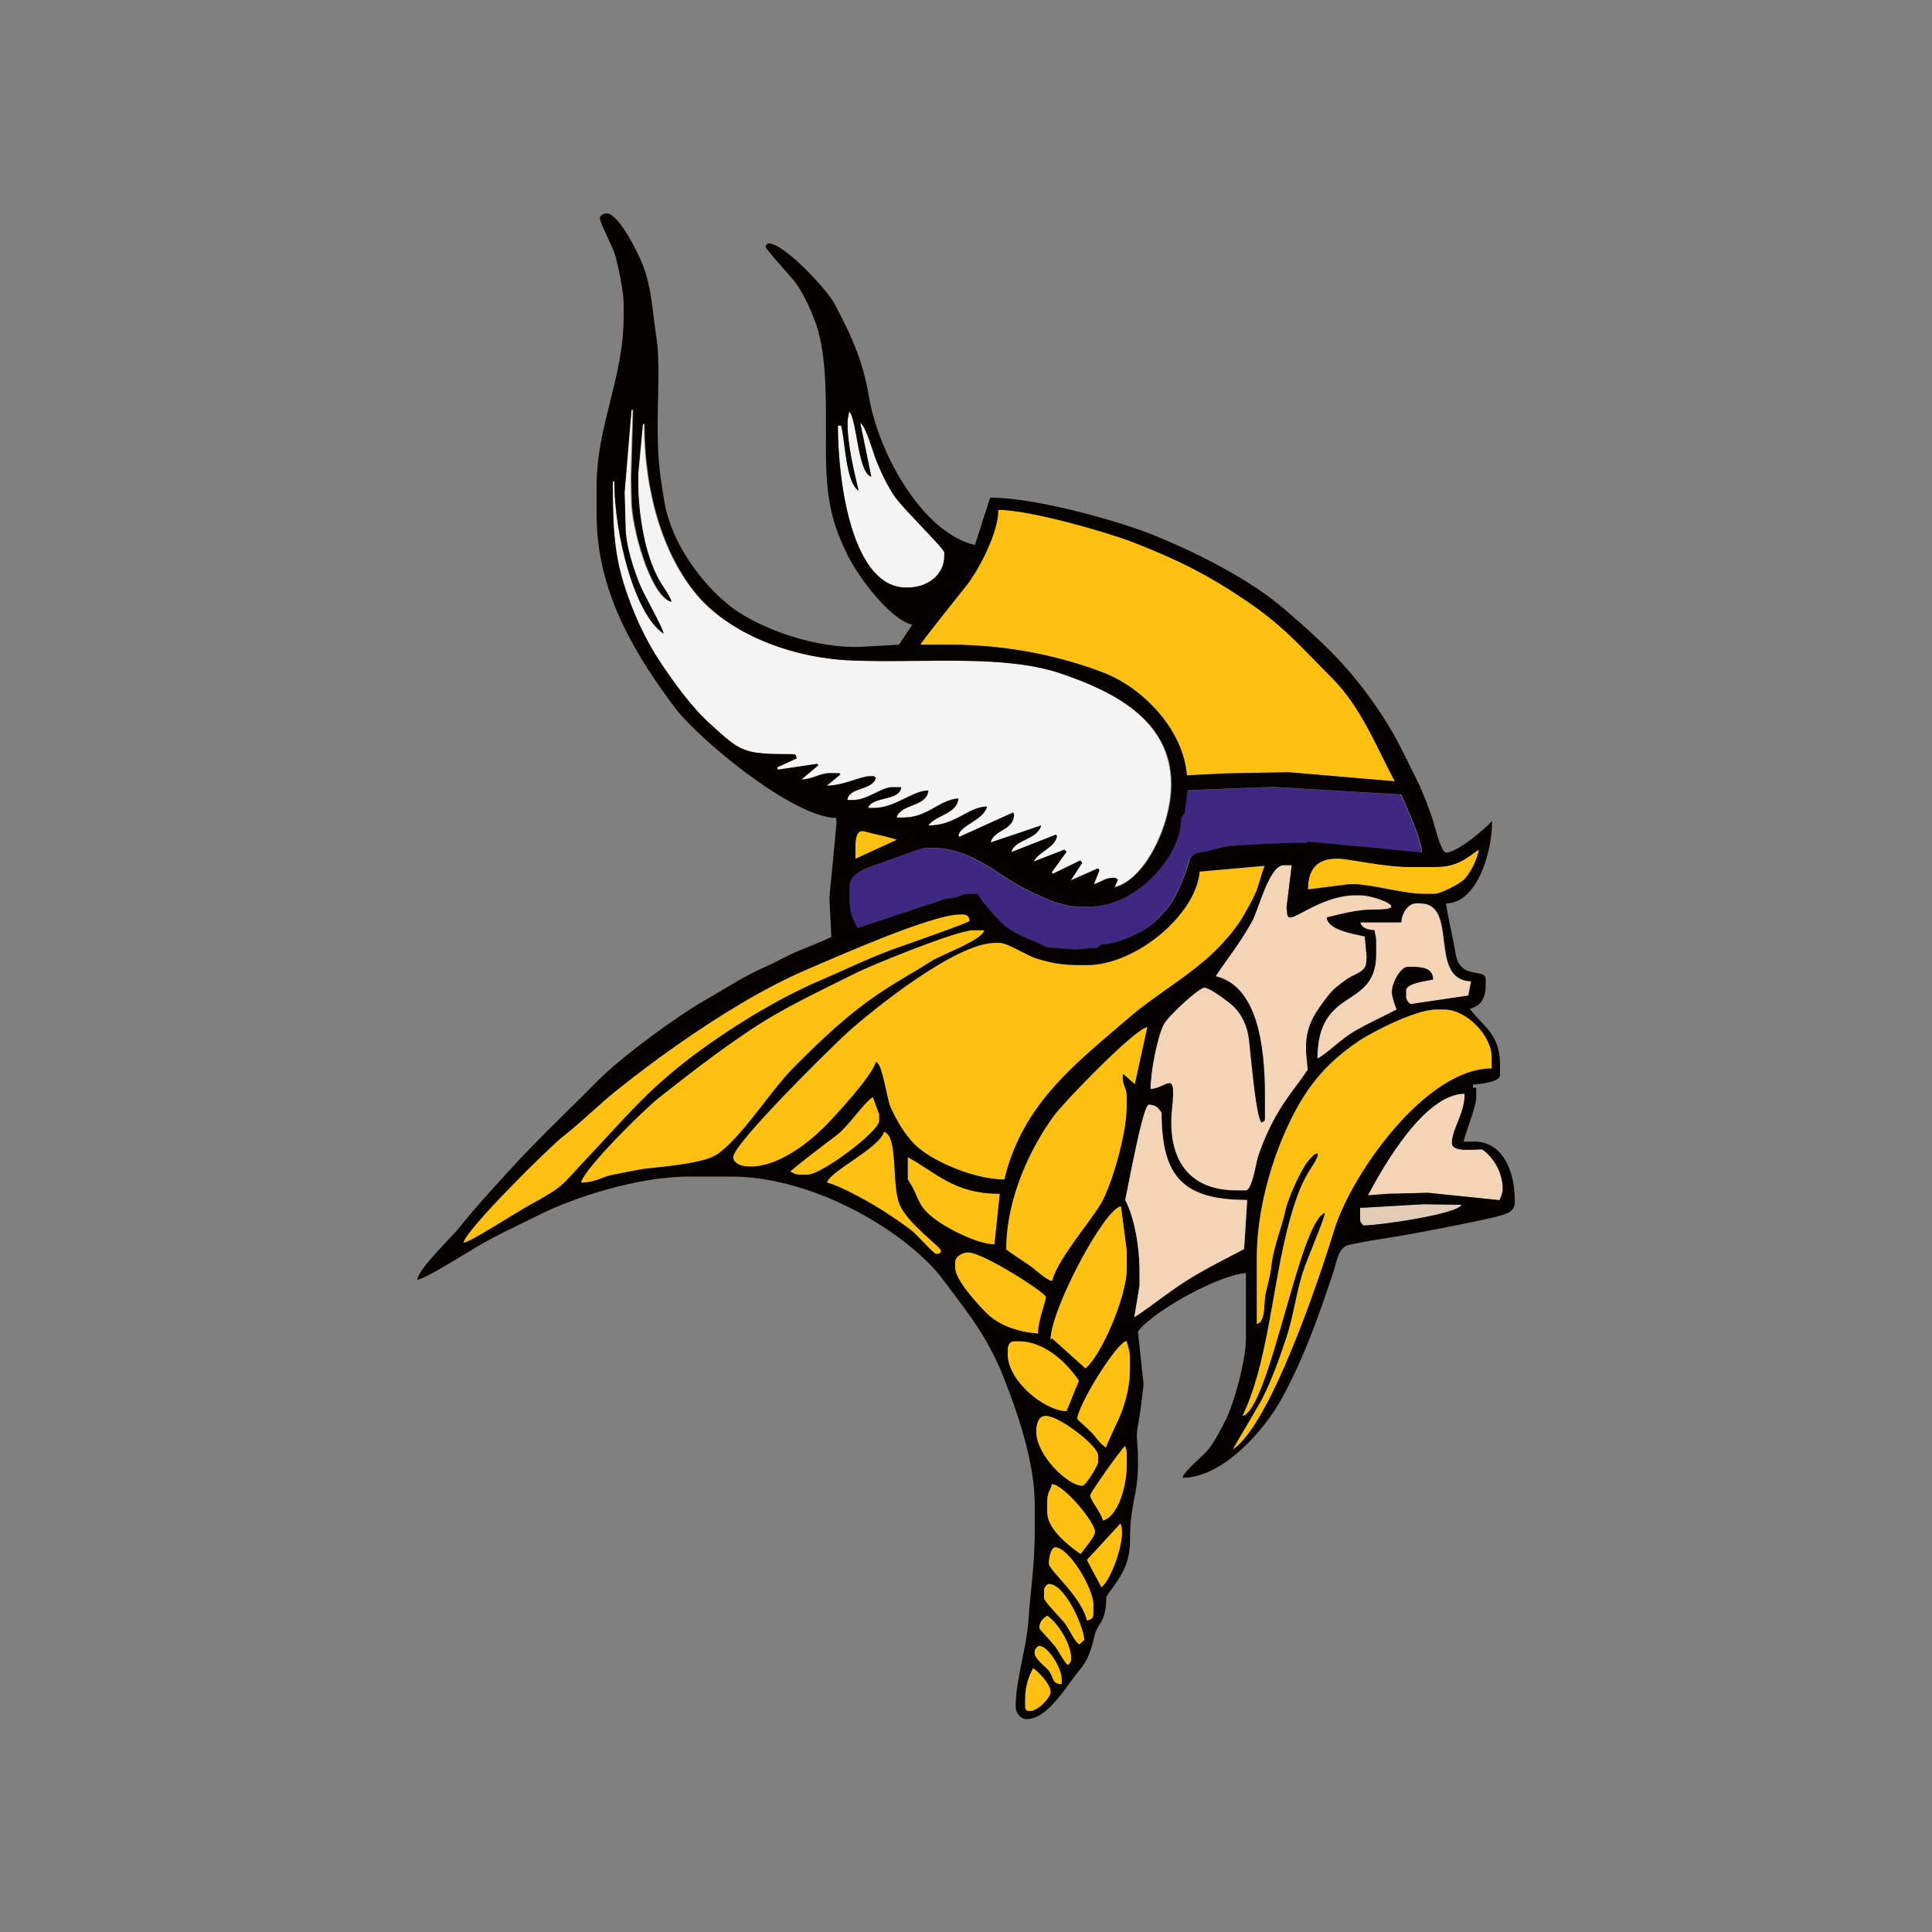 <?xml version="1.0" encoding="utf-8"?>
<!-- Generator: Adobe Illustrator 24.2.0, SVG Export Plug-In . SVG Version: 6.00 Build 0)  -->
<svg version="1.1" id="katman_1" xmlns="http://www.w3.org/2000/svg" xmlns:xlink="http://www.w3.org/1999/xlink" x="0px" y="0px"
	 viewBox="0 0 1000 1000" style="enable-background:new 0 0 1000 1000;" xml:space="preserve">
<rect x="0" y="0" width="1000" height="1000" fill="#808080" stroke="none"/>
<style type="text/css">
	.st0{fill-rule:evenodd;clip-rule:evenodd;fill:#F4F4F4;}
	.st1{fill-rule:evenodd;clip-rule:evenodd;fill:#FEC111;}
	.st2{fill-rule:evenodd;clip-rule:evenodd;fill:#3F2882;}
	.st3{fill-rule:evenodd;clip-rule:evenodd;fill:#F3D4B6;}
	.st4{fill-rule:evenodd;clip-rule:evenodd;fill:#E3CCB6;}
	.st5{fill-rule:evenodd;clip-rule:evenodd;fill:#060200;}
</style>
<g>
	<path class="st0" d="M438.7,218.7v0.8c0,11,3.6,25.1,5.7,34.5c-6.6-4.4-6.8-23.9-9-33.7h-1.7c0,29.8,7.5,83.8,35.3,83.8h0.8
		c10.1,0,18.9-6.5,18.9-16.4V286c0-2.1-21.7-23-25.8-29.2c-3.8-5.7-6.4-11.2-9.2-17.9c-1.6-3.8-5.6-18.6-8.5-20l5.7,27.8
		c-7.1-1.9-7.4-30.7-11.5-33.7C439.3,215.5,438.7,215.9,438.7,218.7L438.7,218.7z"/>
	<path class="st1" d="M476.4,333.7H492c30.3,0,58.2,6.2,79.8,14.7c19.2,7.5,40.6,28.5,42.6,52.9l20.5-1l32.1-0.6l55,4.7
		c-10.2-19.2-17.6-38.6-32.6-53.6c-16.1-16.2-25.7-27.5-45.5-40.7c-19-12.6-34.1-20.3-57-29.3c-13.3-5.2-53.6-16.9-70.1-16.9
		c0,12.3-10.5,31.4-16.2,38.8C497.5,306.5,476.7,332.4,476.4,333.7L476.4,333.7z"/>
	<path class="st0" d="M323.2,254.8l0.5,17.3c0,10.4,4.4,22.9,7.4,30.4c2.1,5.2,12.1,22.6,12.3,25.4c-15.3-10.2-25.5-52.2-25.5-78.8
		h-0.8c0,21.9,0.5,36,5.6,52.7c4.4,14.4,11.1,29,18.7,40.4c7.5,11.3,16.6,23.9,26.4,32.7c15.6,14.1,16.4,15.4,42.1,15.4
		c2.3,0,2,0.6,2.3,2.2l-10,4.6l0.3,1.2l20.4-3l0.6,0.7l-8.8,7.4c6.1-0.1,9.4-3.3,14.8-3.3h4.9l0.5,0.7l-7.1,5.8
		c8.5,0,17.8-4.9,22.2-4.9h0.8c3.1,0,0.3-0.3,2.5,0.8c-1.8,6.8-14,4.7-14.8,11.5h3.3c6.9,0,14.5-6.6,19.7-6.6h4.9
		c-0.8,7.3-15,4.5-17.2,10.7h3.3c10.7,0,19.8-9,27.9-9c-0.7,8.6-14.5,6.8-16.4,14h3.3c13.1,0,18.2-9,28.7-9.9c-0.7,8-12,8.5-15.6,14
		c14.4,0,20.3-9.6,30.4-9.8c-1.9,7.1-13.3,9.4-14.8,14.8l0.4,0.9l27.9-12.6l0.5,1c-0.2,8.5-10.7,7.8-12.1,14.5l26.1-8.8
		c-2,7.6-14,7.2-15.4,13.8l23.2-9.1l0.4,1c-1.4,6-9.1,7.5-12.1,13l16-6.2l1,1.2l-7.9,10.5l0.7,0.8l14.2-6.9l0.9,1.2l-6,9.2l14.2-6.3
		l0.7,1l-2.9,7.2c3.5-0.8,5.9-3.3,9.8-3.3c3.1,0,0.3-0.3,2.7,0.9l-1.8,4c15.9-3.7,29.5-32,29.5-53.4c0-33.7-30.9-48.3-57-57.2
		c-29.4-10.1-70.5-5.4-108.1-6.8c-33.6-1.3-64.7-15-80.7-34.3c-16.7-20.1-26.9-51.6-26.9-88.1l-0.9-0.1l-2.4,25.6v6.6
		c0,11,2.3,25.5,4.8,33.8c1.6,5.3,2.9,8.9,5.3,13.6c2.1,4.2,6.3,9.2,7.1,12.6c-10.5-2.8-20.6-37.7-20.6-53.4l-0.2-10.7l1-35.3h-0.9
		L323.2,254.8z"/>
	<path class="st2" d="M614.4,409.1l-1.5,11.8l-1.8,2.4c0,20.9-24.3,46-46.8,46h-6.6c-11.3,0-30-10.1-37.5-15.1
		c-9.3-6.2-22.6-15.3-37.3-15.3h-4.1c-2.1,0-19.1,6.4-22,7.5c-5.7,2.3-17.4,4.9-17.4,12.2v8.2c0,5.4,1.9,9.9,4.2,13.6l45.8-15.2
		c5.8,0,8.1-2.5,11.5-2.5h4.9c0.7,2.7,11.6,14.9,14.3,16.9c8.5,6.4,14.7,6.7,21,10.8l13.1,1c4.9,0.4,7.7-0.8,13.2-0.7l2.4-1.8
		c9.2,0,23-7.2,27.7-11.7c8.5-8.2,10.5-12.1,15.4-24.1c2.5-6.3,1.7-11.1,7.9-11.8c6.8-0.8,10.9-3,16.3-3.4
		c12.9-0.9,25.3-1.6,38.6-1.6l0.9-0.6l59.1,5.6c0-6.6-8.1-24.2-10.7-30l-66.6-3.9L614.4,409.1z"/>
	<path class="st1" d="M442.8,444.5l21.4-9.8c-2.8-1.3-12.4-3-16.4-4.3C441.7,428.6,442.8,437.9,442.8,444.5L442.8,444.5z"/>
	<path class="st1" d="M743.4,448.7h-13.2c-10.9,0-23.6-2.5-33-3.9c-12.8-1.9-20.3,2.3-20.3,15.5l20.5-2.6c8.6-1.2,28.4,4.9,39.4,4.9
		h5.7c3.1,0,13.5-5.4,15.4-7.6c3.6-4.1,6.2-9.3,7.6-15.4C759,444,754.6,448.7,743.4,448.7L743.4,448.7z"/>
	<path class="st3" d="M725.3,477.4h-21.4c0.8,3.1,3.8,3.8,7.4,4.1c0.2,2.6,0.8,2.9,0.8,5.7v6.6c0,29.3-30.4,16.1-30.4,54.2
		c5.4-2.9,11.9-9.9,18.9-14c7.6-4.5,14.4-7.3,22.2-11.5c-0.8-1.6-2.5-6.8-2.5-9c0-4.9,4.7-13.1,8.2-13.1c6.6,0,13,0.1,13.1,6.6
		c-3.8,0.9-14,2-14,5.7v3.3c0,1.6,1.6,3.4,2.5,3.7l29.8-4.4l1.4-7.4c-22.4-0.5-6.1-40.3-26.3-40.3h-2.5
		C728.9,467.6,725.4,472.8,725.3,477.4L725.3,477.4z"/>
	<path class="st1" d="M239.9,643.3c3.6-0.3,28.2-16.3,34-19.4c18.6-10.2,16.1-9.7,29.5-23.9c19.7-20.8,30.9-35,54.6-53
		c18.7-14.2,44.1-30,67-39.7c12.8-5.4,23.6-10.9,37.4-16c3.6-1.3,39.5-13.7,39.5-14.7c0-1.9-1.4-3.3-3.3-3.3H497
		c-14.9,0-64.9,22.4-78.6,28.2c-23.5,10-47.9,25.4-67.6,39.2c-10.6,7.4-20.4,14.8-30.5,22.8c-10.1,8-18.8,16.9-28.7,24.6
		C284.4,593.6,240.4,637.1,239.9,643.3L239.9,643.3z"/>
	<path class="st1" d="M409.1,606.4c1.6,0.9,2.4,1.6,4.9,1.6h4.1c6.9,0,36.9-22.3,36.9-27.9v-3.3c0,0-3-8.5-3.3-9
		c-5.4,3.6-12.4,15.2-19.7,20.5C429.2,590.4,410.1,604.9,409.1,606.4L409.1,606.4z"/>
	<path class="st1" d="M300.7,612.1c7.7,0,11.2-3.1,16.5-4.1c5.9-1,12.6-2.7,18.1-3.3c10.3-1.1,29.1-2.8,35.6-7.1
		c12.5-8.2,27.8-32.9,39.7-44.9c14.2-14.4,28.4-27.9,45.4-39.2c8.9-6,17.2-10.4,26.5-16.3c4.8-3,26.5-10.9,26.9-15.8h-5.8
		c-8.3,0-53.1,18.3-60.8,22.2c-19.3,9.7-36.9,17.7-54.4,29.4c-18.1,12.1-31,22.3-47.6,35.3C333.7,573.9,302.4,604.7,300.7,612.1
		L300.7,612.1z"/>
	<path class="st1" d="M621,451.2c-1.9,22.3-33.2,48.4-58.3,48.4h-3.3c-9.8,0-15.2-1.1-22.8-3.4c-5-1.5-15.1-8.1-19-8.1H515
		c-20.5,0-63.8,35-76.6,46.6c-8,7.2-58.9,57.3-58.9,64.3c0,3.4,4.5,4.9,8.2,4.9h0.8c14.9,0,30.6-12.9,38.4-20.7
		c5.8-5.8,24.5-26.1,26.5-33.5c3.4,0.9,5.6,19.3,7.6,23.6c3.4,7.3,7.3,14.1,12.7,19.4c8.2,8,30.2,17.9,46.2,17.9
		c9.2-39.6,37.9-60.7,64.3-83.6c12.8-11.1,28.7-20.1,41.9-32c5.8-5.2,13.1-13.3,17-20c2.3-4,4.7-8,6.6-12.3
		c1.9-4.1,3.2-10.4,4.9-14.5L621,451.2z"/>
	<path class="st3" d="M629.2,505.3c21.3,5,25.5,35,25.5,61.6v11.5c0,2.3-0.3,1.5-1.7,2.5c-2.8-2.1-5.8-37.1-6.5-42.8
		c-0.9-7.3-3.6-12.7-7.7-17c-2-2.1-12.5-10-15.4-10c-3,0-19.1,15.1-21.1,19.1c-3.2,6.4-6.8,23.9-6.8,33.4c6.2-0.1,11-6.6,11.6-0.1
		c0.4,5.1-0.9,11-0.9,17.3c0,22.2,11.5,35.3,33.7,35.3h4.9c3.3,0,5.2-13.2,6.2-16.8c1.4-4.9,4.8-12.8,6.9-16.9
		c6.2-12.5,11.9-18.3,19-28.8l-0.9-9.8v-1.6c0-12.6,5.7-19.3,11.2-26.6c2.9-3.9,6.2-6.1,10-8.9c3.6-2.6,10-3.6,10-8.9l0.2-2.5
		l-1-10.7c-6-1.4-19.2-3.5-19.7-9.8c7.7-1.8,15.7-4.2,25.5-4.1c18.9,0.2-0.7-7.4-8.2-7.4h-2.5c-15.8,0-29.9,11.5-33.7,11.5
		c-1.1,0-1.6-1.1-1.6-2.5l-0.3-2.5l2.7-22.1h-4.1c-7.7,0-13,23.1-16.6,29.4C641.5,488.4,635.8,495.4,629.2,505.3L629.2,505.3z"/>
	<path class="st3" d="M708,618.7l10.7-0.8l20.6-0.5l36.9,3.8c0.7-1.4,1.7-3.7,1.7-5.8c0-9-5.3-16.9-10.7-20.5
		c-4.9,0-15.6,1.7-15.6-3.3c0-7.2,6.6-15,6.6-25.5C737.4,566.1,716.2,603.2,708,618.7L708,618.7z"/>
	<path class="st1" d="M428,612.1c7.3,1.7,25,11.7,31,15.8c5,3.3,8.8,5.9,13.5,9.5c1.9,1.5,11,11.7,12.2,11.7c1.3,0,2.5-0.5,2.5-1.7
		c0-1.9-17.2-14-21.4-23.8c-4.4-10.3-0.6-35.8-8.2-37.8C455.3,594.2,429.6,606.1,428,612.1L428,612.1z"/>
	<path class="st4" d="M703.9,625.2v5.8c0,1.8,0.6,1.8,1.6,3.3c8.8,0,49.2-6,50.9-10.7l-19.7-0.3L703.9,625.2z"/>
	<path class="st1" d="M469.9,610.5c7.2,10.7,3.6,13.5,16.9,22.5c5.9,4,19.4,11,28,11.1l2.8-26.2c-24.1,0-33-11.2-47.6-18.9V610.5z"
		/>
	<path class="st1" d="M520.8,646.6c0,0.6,10.3,7.2,11.6,8.1c3.7,2.4,8.3,7.5,12.2,8.4c2.5-10.6,18.5-29.1,24.8-39.3
		c5.7-9.1,13.8-36.4,13.8-51.1v-4.9c0-5.7-2.5-5.3-2-12l6.2,5.4l6.5-29.6c-6.2,0.5-42.9,38.4-48.1,45.5
		C533.9,593,520.8,619.5,520.8,646.6L520.8,646.6z"/>
	<path class="st5" d="M533.1,885.6c-1.9,0-2.5-0.6-2.5-2.5V879c0-6.5,1.9-11.4,4.1-15.6c2.6,1.8,9,8.2,9,12.3
		C543.8,878.6,537.2,885.6,533.1,885.6L533.1,885.6z M535.5,855.2c0-1.6,1.5-3.3,2.5-3.3c4.3,0,11.5,11.2,11.5,17.2v2.5
		c-5.4-0.1-3.6-3.8-7.2-7.6C540.4,861.8,535.5,858.5,535.5,855.2L535.5,855.2z M538,842.9c0-3.7,1.9-5.1,4.1-6.6
		c4.9,3.3,12.3,14.1,12.3,22.2c0,1.8-0.6,1.8-1.6,3.3c-1.9-1.3-4.6-6.9-6.7-9.7C545,850.6,538,843.1,538,842.9L538,842.9z
		 M540.5,827.3v-4.1c0-1.6,1.5-3.3,2.5-3.3c7.9,0,17.4,20.3,18.3,28.9l-2.6,2.3c-3-2-5.1-8.3-8.4-12.1
		C548.6,837.2,540.5,828.7,540.5,827.3L540.5,827.3z M542.9,809.2c0-2.7,1-8.2,3.3-8.2c7,0,19.7,21.1,19.7,29.6v4.9
		c0,2.5-1.4,2.8-3.3,3.3C559.7,826.1,542.9,812.9,542.9,809.2L542.9,809.2z M570.1,821.5l-7.5-14l17.3-18.8
		C583.4,795.9,574.8,818.4,570.1,821.5L570.1,821.5z M542.1,782.9V778c0-5.8,1.5-6.1,2.5-9.8c6.2,0.5,22.2,19.7,22.2,24.6
		c0,2.7-5.9,9.3-7.4,11.5C553.8,800.6,542.1,791.6,542.1,782.9L542.1,782.9z M570.9,787c-1-4.4-6.6-10.7-6.6-13.1
		c0-1.3,16.1-24.2,18.1-25.5c0.4,1.8,0.8,1.9,0.8,4.1v5.7C583.2,769.2,578.7,784.9,570.9,787L570.9,787z M536.4,741.1
		c0-3.9,1-8.2,4.9-8.2c7,0,27.1,15.5,27.1,20.5v3.3c0,1.6-6.4,12.3-8.2,12.3C552.7,769,536.4,753.2,536.4,741.1L536.4,741.1z
		 M572.5,749.2c-3.7-2.5-4.4-4.5-7.2-7.6c-0.9-1-7.6-7-7.6-7.2c0-6.6,20.4-39.8,25.5-40.3c0.7,3.1,1.7,5.1,1.7,9v4.9
		c0,8.9-1.8,15.6-4.1,22.2C578.9,735.5,573.2,746.3,572.5,749.2L572.5,749.2z M521.6,700.8v-1.6c0-2.5,0.8-4.9,3.3-4.9h2.5
		c13.8,0,25.5,12,31,20.4l-6.4,15.7C540.5,730.1,521.6,714.8,521.6,700.8L521.6,700.8z M561.8,708.2l-17.3-15.6l-0.7,0.8
		c0-15.7,28.1-68.3,36.4-69l3,23v9C583.2,671.7,569.3,702.7,561.8,708.2L561.8,708.2z M494.5,656.5v-3.3c0-2.7,3.6-4.9,6.6-4.9
		c7.9,0,40.3,21,40.3,23c0,2.2-4.1,12.1-4.1,18.9c-11.3-0.9-20.6-4.5-26.9-10.9C506.5,675.4,494.5,662.5,494.5,656.5L494.5,656.5z
		 M736.8,623.3l19.7,0.3c-1.7,4.7-42.2,10.7-50.9,10.7c-1-1.5-1.6-1.4-1.6-3.3v-5.8L736.8,623.3z M582.4,621.1
		c1.4-6,9.2-49.3,12.3-49.3c3.6,0,5.1,1.9,6.6,4.1c0,33.2,11.1,45.2,44.3,45.2l-1.6,25.4c-9.8,5.2-20.4,10.4-29.7,16.3
		c-10,6.4-17.8,12.9-27.1,19l2.7-16.4v-7.4C589.8,644.6,587,629.8,582.4,621.1L582.4,621.1z M428,612.1c1.6-6,27.3-17.9,29.5-26.3
		c7.6,2,3.8,27.5,8.2,37.8c4.2,9.8,21.4,21.9,21.4,23.8c0,1.1-1.1,1.7-2.5,1.7c-1.2,0-10.2-10.1-12.2-11.7
		c-4.6-3.6-8.5-6.2-13.5-9.5C453,623.8,435.2,613.8,428,612.1L428,612.1z M469.9,599c14.6,7.7,23.5,18.9,47.6,18.9l-2.8,26.2
		c-8.5-0.2-22.1-7.2-28-11.1c-13.3-9-9.7-11.8-16.9-22.5V599z M409.1,606.4c1-1.5,20.1-16,23-18.1c7.3-5.3,14.3-16.9,19.7-20.5
		c0.2,0.5,3.3,9,3.3,9v3.3c0,5.6-30,27.9-36.9,27.9H414C411.5,608,410.7,607.2,409.1,606.4L409.1,606.4z M708,618.7
		c8.2-15.4,29.4-52.6,50.1-52.6c0,10.5-6.6,18.3-6.6,25.5c0,4.9,10.7,3.3,15.6,3.3c5.4,3.6,10.7,11.5,10.7,20.5c0,2.1-1,4.3-1.7,5.8
		l-36.9-3.8l-20.6,0.5L708,618.7z M638.2,750.1c0.2-0.6,13.1-22.1,15.3-26.6c4.7-9.3,8.6-20.1,12.1-30.6c3.7-11,5.3-23.4,8.6-34.1
		c1.9-6.2,11.3-27.9,11.6-31.1c-13.2,3.5-28.7,101.4-42.7,105.1c15.8-33,15.5-81.6,29.7-117.3c1.7-4.2,3.8-8,6.3-11.8
		c4.8-7.2,3.4-9.6-2.1-2.9c-3.6,4.3-10.3,19-11.7,25.3c-2.2,9.9-6.2,18.8-7.4,29.5c-0.6,5.6-2.4,10.6-3.1,15
		c-0.7,5,0.1,13.5-4.3,14.6v-34.5c0-31.4,12.6-65.6,25.3-84.8c7.3-11.1,16.6-19.9,27.7-27.3c7.2-4.7,29.2-16.1,39.8-16.1h4.1
		c11.7,0,24.6,13.6,24.6,24.7v5.7c-34.2,0-72.6,54.7-81.5,83.6C682.1,664.2,657.3,737.3,638.2,750.1L638.2,750.1z M520.8,646.6
		c0-27.1,13.2-53.6,25-69.5c5.2-7,41.9-45,48.1-45.5l-6.5,29.6l-6.2-5.4c-0.5,6.6,2,6.2,2,12v4.9c0,14.7-8.1,42-13.8,51.1
		c-6.3,10.1-22.3,28.7-24.8,39.3c-3.8-0.9-8.5-6-12.2-8.4C531.1,653.7,520.8,647.1,520.8,646.6L520.8,646.6z M300.7,612.1
		c1.7-7.4,33.1-38.2,40.1-43.7c16.7-13.1,29.5-23.2,47.6-35.3c17.5-11.7,35.1-19.7,54.4-29.4c7.7-3.9,52.5-22.2,60.8-22.2h5.8
		c-0.4,4.9-22.1,12.7-26.9,15.8c-9.2,5.8-17.5,10.3-26.5,16.3c-17,11.3-31.2,24.9-45.4,39.2c-11.9,12-27.2,36.7-39.7,44.9
		c-6.5,4.3-25.4,6-35.6,7.1c-5.5,0.6-12.2,2.2-18.1,3.3C311.9,609,308.4,612.1,300.7,612.1L300.7,612.1z M725.3,477.4
		c0.1-4.6,3.6-9.8,7.4-9.8h2.5c20.2,0,3.9,39.7,26.3,40.3l-1.4,7.4l-29.8,4.4c-0.9-0.2-2.5-2.1-2.5-3.7v-3.3c0-3.8,10.2-4.9,14-5.7
		c-0.1-6.5-6.5-6.6-13.1-6.6c-3.6,0-8.2,8.2-8.2,13.1c0,2.3,1.7,7.4,2.5,9c-7.8,4.1-14.6,7-22.2,11.5c-6.9,4.1-13.5,11.1-18.9,14
		c0-38.1,30.4-24.9,30.4-54.2v-6.6c0-2.8-0.6-3.2-0.8-5.7c-3.6-0.3-6.6-1-7.4-4.1H725.3z M239.9,643.3c0.5-6.2,44.6-49.7,51.6-55.2
		c9.9-7.7,18.7-16.7,28.7-24.6c10.1-8,20-15.5,30.5-22.8c19.7-13.8,44.1-29.2,67.6-39.2c13.7-5.8,63.7-28.2,78.6-28.2h1.7
		c1.9,0,3.3,1.4,3.3,3.3c0,1-36,13.4-39.5,14.7c-13.8,5.1-24.6,10.5-37.4,16c-22.9,9.7-48.3,25.6-67,39.7
		c-23.7,18-34.9,32.2-54.6,53c-13.4,14.2-10.9,13.7-29.5,23.9C268.1,627,243.5,643,239.9,643.3L239.9,643.3z M629.2,505.3
		c6.6-9.9,12.4-16.9,18.7-28.1c3.6-6.3,8.9-29.4,16.6-29.4h4.1l-2.7,22.1l0.3,2.5c0,1.3,0.5,2.5,1.6,2.5c3.8,0,17.9-11.5,33.7-11.5
		h2.5c7.6,0,27.1,7.6,8.2,7.4c-9.8-0.1-17.8,2.3-25.5,4.1c0.5,6.4,13.7,8.5,19.7,9.8l1,10.7l-0.2,2.5c0,5.3-6.4,6.3-10,8.9
		c-3.8,2.8-7.1,5-10,8.9c-5.4,7.3-11.2,14-11.2,26.6v1.6l0.9,9.8c-7.1,10.5-12.7,16.3-19,28.8c-2.1,4.1-5.5,12-6.9,16.9
		c-1,3.6-3,16.8-6.2,16.8h-4.9c-22.2,0-33.7-13.1-33.7-35.3c0-6.3,1.3-12.2,0.9-17.3c-0.6-6.5-5.3-0.1-11.6,0.1
		c0-9.5,3.6-27,6.8-33.4c2-4.1,18.2-19.1,21.1-19.1c2.9,0,13.4,8,15.4,10c4.1,4.3,6.8,9.7,7.7,17c0.7,5.7,3.6,40.7,6.5,42.8
		c1.3-0.9,1.7-0.2,1.7-2.5v-11.5C654.7,540.4,650.5,510.3,629.2,505.3L629.2,505.3z M654.6,448.1c-1.7,4.1-3,10.4-4.9,14.5
		c-1.9,4.3-4.3,8.3-6.6,12.3c-3.9,6.6-11.2,14.8-17,20c-13.2,11.9-29.1,20.9-41.9,32c-26.4,22.8-55,44-64.3,83.6
		c-16,0-38-9.8-46.2-17.9c-5.4-5.3-9.3-12.1-12.7-19.4c-2-4.3-4.2-22.7-7.6-23.6c-2,7.3-20.7,27.6-26.5,33.5
		c-7.8,7.8-23.5,20.7-38.4,20.7h-0.8c-3.7,0-8.2-1.6-8.2-4.9c0-7,51-57.1,58.9-64.3c12.8-11.6,56.1-46.6,76.6-46.6h2.5
		c4,0,14,6.6,19,8.1c7.6,2.3,13.1,3.4,22.8,3.4h3.3c25.2,0,56.4-26,58.3-48.4L654.6,448.1z M743.4,448.7c11.2,0,15.7-4.7,22.2-9
		c-1.4,6.1-4,11.3-7.6,15.4c-1.9,2.2-12.3,7.6-15.4,7.6h-5.7c-11.1,0-30.8-6.1-39.4-4.9l-20.5,2.6c0-13.2,7.5-17.5,20.3-15.5
		c9.4,1.4,22.2,3.9,33,3.9H743.4z M658.7,407.3l66.6,3.9c2.5,5.8,10.7,23.4,10.7,30l-59.1-5.6l-0.9,0.6c-13.3,0-25.7,0.7-38.6,1.6
		c-5.5,0.4-9.5,2.5-16.3,3.4c-6.2,0.7-5.3,5.6-7.9,11.8c-4.8,11.9-6.8,15.9-15.4,24.1c-4.7,4.5-18.6,11.7-27.7,11.7l-2.4,1.8
		c-5.5-0.1-8.4,1.1-13.2,0.7l-13.1-1c-6.4-4.1-12.5-4.5-21-10.8c-2.7-2-13.6-14.2-14.3-16.9h-4.9c-3.4,0-5.7,2.5-11.5,2.5
		l-45.8,15.2c-2.3-3.7-4.2-8.2-4.2-13.6v-8.2c0-7.3,11.6-10,17.4-12.2c2.9-1.1,19.9-7.5,22-7.5h4.1c14.7,0,28,9.1,37.3,15.3
		c7.5,5,26.1,15.1,37.5,15.1h6.6c22.6,0,46.8-25.1,46.8-46l1.8-2.4l1.5-11.8L658.7,407.3z M442.8,444.5c0-6.6-1-16,5-14.1
		c4,1.2,13.6,3,16.4,4.3L442.8,444.5z M476.4,333.7c0.3-1.3,21.1-27.1,24.1-31c5.7-7.4,16.2-26.5,16.2-38.8
		c16.5,0,56.8,11.7,70.1,16.9c22.9,8.9,38.1,16.6,57,29.3c19.9,13.2,29.4,24.5,45.5,40.7c15,15,22.5,34.4,32.6,53.6l-55-4.7
		l-32.1,0.6l-20.5,1c-2-24.4-23.4-45.3-42.6-52.9c-21.6-8.4-49.5-14.7-79.8-14.7H476.4z M326.9,212.1h0.9l-1,35.3l0.2,10.7
		c0,15.6,10.1,50.6,20.6,53.4c-0.8-3.4-5-8.4-7.1-12.6c-2.4-4.7-3.7-8.3-5.3-13.6c-2.5-8.3-4.8-22.8-4.8-33.8V245l2.4-25.6l0.9,0.1
		c0,36.5,10.2,68,26.9,88.1c16,19.3,47.1,33,80.7,34.3c37.6,1.4,78.7-3.3,108.1,6.8c26,8.9,57,23.5,57,57.2
		c0,21.4-13.7,49.7-29.5,53.4l1.8-4c-2.4-1.2,0.5-0.9-2.7-0.9c-3.9,0-6.4,2.5-9.8,3.3l2.9-7.2l-0.7-1l-14.2,6.3l6-9.2l-0.9-1.2
		l-14.2,6.9l-0.7-0.8L552,441l-1-1.2l-16,6.2c3-5.5,10.7-7,12.1-13l-0.4-1l-23.2,9.1c1.4-6.6,13.3-6.2,15.4-13.8l-26.1,8.8
		c1.4-6.7,11.9-6.1,12.1-14.5l-0.5-1l-27.9,12.6l-0.4-0.9c1.4-5.4,12.9-7.7,14.8-14.8c-10.1,0.2-16,9.8-30.4,9.8
		c3.7-5.4,14.9-5.9,15.6-14c-10.5,0.9-15.6,9.9-28.7,9.9h-3.3c1.9-7.2,15.7-5.4,16.4-14c-8.1,0-17.2,9-27.9,9h-3.3
		c2.2-6.2,16.4-3.4,17.2-10.7h-4.9c-5.2,0-12.8,6.6-19.7,6.6h-3.3c0.7-6.8,12.9-4.7,14.8-11.5c-2.2-1.1,0.7-0.8-2.5-0.8h-0.8
		c-4.4,0-13.7,4.9-22.2,4.9l7.1-5.8l-0.5-0.7h-4.9c-5.3,0-8.6,3.1-14.8,3.3l8.8-7.4l-0.6-0.7l-20.4,3l-0.3-1.2l10-4.6
		c-0.4-1.6-0.1-2.2-2.3-2.2c-25.7,0-26.5-1.3-42.1-15.4c-9.8-8.8-18.9-21.4-26.4-32.7c-7.6-11.4-14.3-26-18.7-40.4
		c-5.1-16.7-5.6-30.8-5.6-52.7h0.8c0,26.6,10.2,68.6,25.5,78.8c-0.2-2.9-10.3-20.3-12.3-25.4c-3-7.5-7.4-20-7.4-30.4l-0.5-17.3
		L326.9,212.1z M438.7,218.7c0-2.8,0.6-3.2,0.8-5.7c4,3,4.4,31.8,11.5,33.7l-5.7-27.8c2.9,1.4,6.9,16.2,8.5,20
		c2.8,6.8,5.4,12.2,9.2,17.9c4.1,6.2,25.8,27.1,25.8,29.2v1.7c0,10-8.8,16.4-18.9,16.4H469c-27.8,0-35.3-53.9-35.3-83.8h1.7
		c2.3,9.7,2.4,29.2,9,33.7c-2.2-9.4-5.7-23.5-5.7-34.5V218.7z M310.5,112.8c0,2.8,6.7,14.7,8.1,19.9c1.5,5.7,4.2,18.1,4.2,24.5v6.6
		c0,32.1-14,56.3-14,87.9v14.8c0,42,22.4,75.4,40.6,99.9c11.5,15.4,60.4,56.5,83.4,57l0.2,2.5l-3.7,38.6l1,20.5
		c-5,2.4-11.3,4.8-16.8,7.1c-6.4,2.6-10.7,5.4-16.6,8c-11.5,4.9-21.3,11.5-31.8,17.5c-15.7,9-43.6,29.6-55.8,41.9
		c-16.8,17-32.2,31.3-48.4,49.3c-7.3,8.1-16.4,18-22.9,26.3c-4.2,5.3-21.6,21.7-22,27.3c3.7-0.1,26.4-14.5,31.2-17.3
		c10.8-6.3,20.7-10.7,32.1-16.4c17.8-8.9,50.8-19.7,77.2-19.7h22.2c42.9,0,91.5,29.1,109.7,53.7c12.6,17,22.5,28.6,31.1,50.3
		c6.7,16.9,16.1,43.4,16.1,66V792c0,17.6-2.2,31.1-3.3,46.8c-0.9,13.9-6.6,31-6.6,44.4c0,3.5,2.5,6.6,5.8,6.6c11,0,21-18,26.9-24.9
		c4.6-5.4,6.2-10,8.1-18.2c1.5-6.8,6.1-6.4,6.1-20.2c5.8-8.6,12.4-15,12.3-29.6c-0.1-17.9,4.1-23.1,4.1-38.6v-4.1
		c0-8.9-1.5-10.2,0.4-18.5c0.6-2.7,2.3-16.7,2.5-19.3l-2.9-27.1c6.5-9.7,40.7-29.1,55.9-30.4v33.7c0,11.7-6.3,34.1-10.4,42.2
		c-2.7,5.3-6.2,12.3-9.9,16.4c-2.5,2.7-12.3,11-12.5,13.7c21.4,0,43.1-25.9,51.2-40.8c11.5-21,18.7-41.3,26.7-65.3
		c2.1-6.2,2.5-13.2,8.5-14.5c6.6-1.4,12.9-2.5,19.5-3.5c12-1.9,26.4-4.7,38.8-7.2c6.1-1.3,13-2.6,18.8-4.1c8.7-2.4,9-4.1,8.2-13.2
		c-1.1-12.4-7.1-25.4-20.6-25.4h-5.7c1.3-5.4,6.6-18.1,6.6-23v-4.9h-1.7v-1.6c3.7-0.3,14-1.3,14-4.9v-5.7c0-16.3-10-20.4-15.6-28.7
		c5.8-1.4,8.2-5.6,8.2-12.3V507c0-6.5-13.4,1-15.7-13.9c-1-6.6-4.5-21.3-4.8-25.5c15.5,0,23.8-25.3,23.8-42.7
		c-3.4,4-18,16.4-23.8,16.4c-2.8,0-6.3-15.6-7.5-18.8c-2.2-6-4.7-12.9-7.6-18.7c-6.6-13.2-10.6-22.3-18.4-34.1
		c-16-24-29.2-36.3-50.4-54.6c-17.5-15-44.1-28.6-67.2-38c-17.6-7.2-61.7-19.7-84.9-19.5l-7.9,24.5c-27-6.3-49.8-47.1-54.8-76.6
		c-3.4-20.1-9.7-32.6-17.7-48c-3.8-7.4-26.2-31.5-34.2-31.5c-0.7,0-1.6,0.9-1.6,1.7c0,1.3,13.2,15.6,15.3,18.4
		c4.3,5.8,8.6,15.1,11.1,22.6c5.5,16.4,4.8,41.2,4.8,63.4c0,25.9,2.8,38.4,11.5,55.8c5.2,10.4,21.4,32.6,33.2,35.5l-6.9,10.3
		l-18.1,1c-25.1,1.6-54.7-9.9-68.4-20.3c-15.1-11.5-31.2-32.9-34.9-54.6c-2.6-15.5-3.5-21.9-3.5-40.9c0-14.4,1.3-31.6-0.7-44.5
		c-2.1-14.1-2.4-25.4-7-37.3c-2.5-6.4-12.5-26.6-18.6-26.6C312.2,110.3,310.5,111.8,310.5,112.8L310.5,112.8z"/>
	<path class="st3" d="M582.4,621.1c4.6,8.7,7.4,23.5,7.4,36.9v7.4l-2.7,16.4c9.4-6.1,17.1-12.7,27.1-19c9.3-5.9,19.9-11.1,29.7-16.3
		l1.6-25.4c-33.2,0-44.3-12-44.3-45.2c-1.5-2.2-2.9-4.1-6.6-4.1C591.5,571.9,583.8,615.2,582.4,621.1L582.4,621.1z"/>
	<path class="st1" d="M494.5,656.5c0,6,12,19,15.8,22.8c6.3,6.4,15.6,9.9,26.9,10.9c0-6.7,4.1-16.6,4.1-18.9c0-2-32.4-23-40.3-23
		c-3,0-6.6,2.3-6.6,4.9V656.5z"/>
	<path class="st1" d="M638.2,750.1c19.1-12.8,43.9-85.9,52.4-113.5c8.9-28.9,47.3-83.6,81.5-83.6v-5.7c0-11.1-12.9-24.7-24.6-24.7
		h-4.1c-10.6,0-32.6,11.4-39.8,16.1c-11.1,7.4-20.4,16.2-27.7,27.3c-12.7,19.2-25.3,53.3-25.3,84.8v34.5c4.4-1.2,3.5-9.6,4.3-14.6
		c0.7-4.4,2.5-9.4,3.1-15c1.2-10.7,5.3-19.6,7.4-29.5c1.4-6.3,8.1-21,11.7-25.3c5.6-6.6,6.9-4.3,2.1,2.9c-2.5,3.8-4.6,7.6-6.3,11.8
		c-14.2,35.8-13.9,84.4-29.7,117.3c14-3.7,29.5-101.6,42.7-105.1c-0.3,3.2-9.7,24.9-11.6,31.1c-3.4,10.7-4.9,23.1-8.6,34.1
		c-3.5,10.5-7.4,21.3-12.1,30.6C651.3,728,638.4,749.5,638.2,750.1L638.2,750.1z"/>
	<path class="st1" d="M561.8,708.2c7.5-5.5,21.4-36.5,21.4-51.7v-9l-3-23c-8.3,0.7-36.4,53.4-36.4,69l0.7-0.8L561.8,708.2z"/>
	<path class="st1" d="M521.6,700.8c0,14,18.9,29.3,30.4,29.6l6.4-15.7c-5.5-8.4-17.2-20.4-31-20.4h-2.5c-2.5,0-3.3,2.4-3.3,4.9
		V700.8z"/>
	<path class="st1" d="M572.5,749.2c0.7-3,6.4-13.8,8.2-18.9c2.3-6.5,4.1-13.3,4.1-22.2v-4.9c0-3.9-0.9-5.9-1.7-9
		c-5.1,0.4-25.5,33.6-25.5,40.3c0,0.2,6.7,6.1,7.6,7.2C568.1,744.8,568.8,746.8,572.5,749.2L572.5,749.2z"/>
	<path class="st1" d="M536.4,741.1c0,12.1,16.3,27.9,23.8,27.9c1.8,0,8.2-10.7,8.2-12.3v-3.3c0-5-20.1-20.5-27.1-20.5
		C537.4,732.8,536.4,737.2,536.4,741.1L536.4,741.1z"/>
	<path class="st1" d="M570.9,787c7.8-2.1,12.3-17.9,12.3-28.7v-5.7c0-2.2-0.4-2.3-0.8-4.1c-1.9,1.3-18.1,24.2-18.1,25.5
		C564.3,776.4,569.8,782.7,570.9,787L570.9,787z"/>
	<path class="st1" d="M542.1,782.9c0,8.7,11.7,17.6,17.2,21.4c1.5-2.2,7.4-8.8,7.4-11.5c0-4.9-15.9-24.1-22.2-24.6
		c-1,3.7-2.5,4.1-2.5,9.8V782.9z"/>
	<path class="st1" d="M570.1,821.5c4.7-3.2,13.3-25.7,9.8-32.9l-17.3,18.8L570.1,821.5z"/>
	<path class="st1" d="M542.9,809.2c0,3.7,16.8,16.9,19.7,29.5c1.8-0.5,3.3-0.8,3.3-3.3v-4.9c0-8.5-12.7-29.6-19.7-29.6
		C543.9,801,542.9,806.5,542.9,809.2L542.9,809.2z"/>
	<path class="st1" d="M550.2,839c3.3,3.8,5.4,10.1,8.4,12.1l2.6-2.3c-0.9-8.6-10.4-28.9-18.3-28.9c-1,0-2.5,1.7-2.5,3.3v4.1
		C540.5,828.7,548.6,837.2,550.2,839L550.2,839z"/>
	<path class="st1" d="M546.1,852.1c2.1,2.8,4.8,8.4,6.7,9.7c1-1.5,1.6-1.4,1.6-3.3c0-8.1-7.4-18.9-12.3-22.2
		c-2.2,1.4-4.1,2.9-4.1,6.6C538,843.1,545,850.6,546.1,852.1L546.1,852.1z"/>
	<path class="st1" d="M549.5,869.2c0-6-7.2-17.2-11.5-17.2c-1,0-2.5,1.7-2.5,3.3c0,3.3,4.8,6.6,6.8,8.8c3.5,3.8,1.7,7.5,7.2,7.6
		V869.2z"/>
	<path class="st1" d="M533.1,885.6c4.1,0,10.7-7,10.7-9.8c0-4.1-6.4-10.5-9-12.3c-2.2,4.2-4.1,9.2-4.1,15.6v4.1
		C530.6,885,531.2,885.6,533.1,885.6L533.1,885.6z"/>
</g>
</svg>
